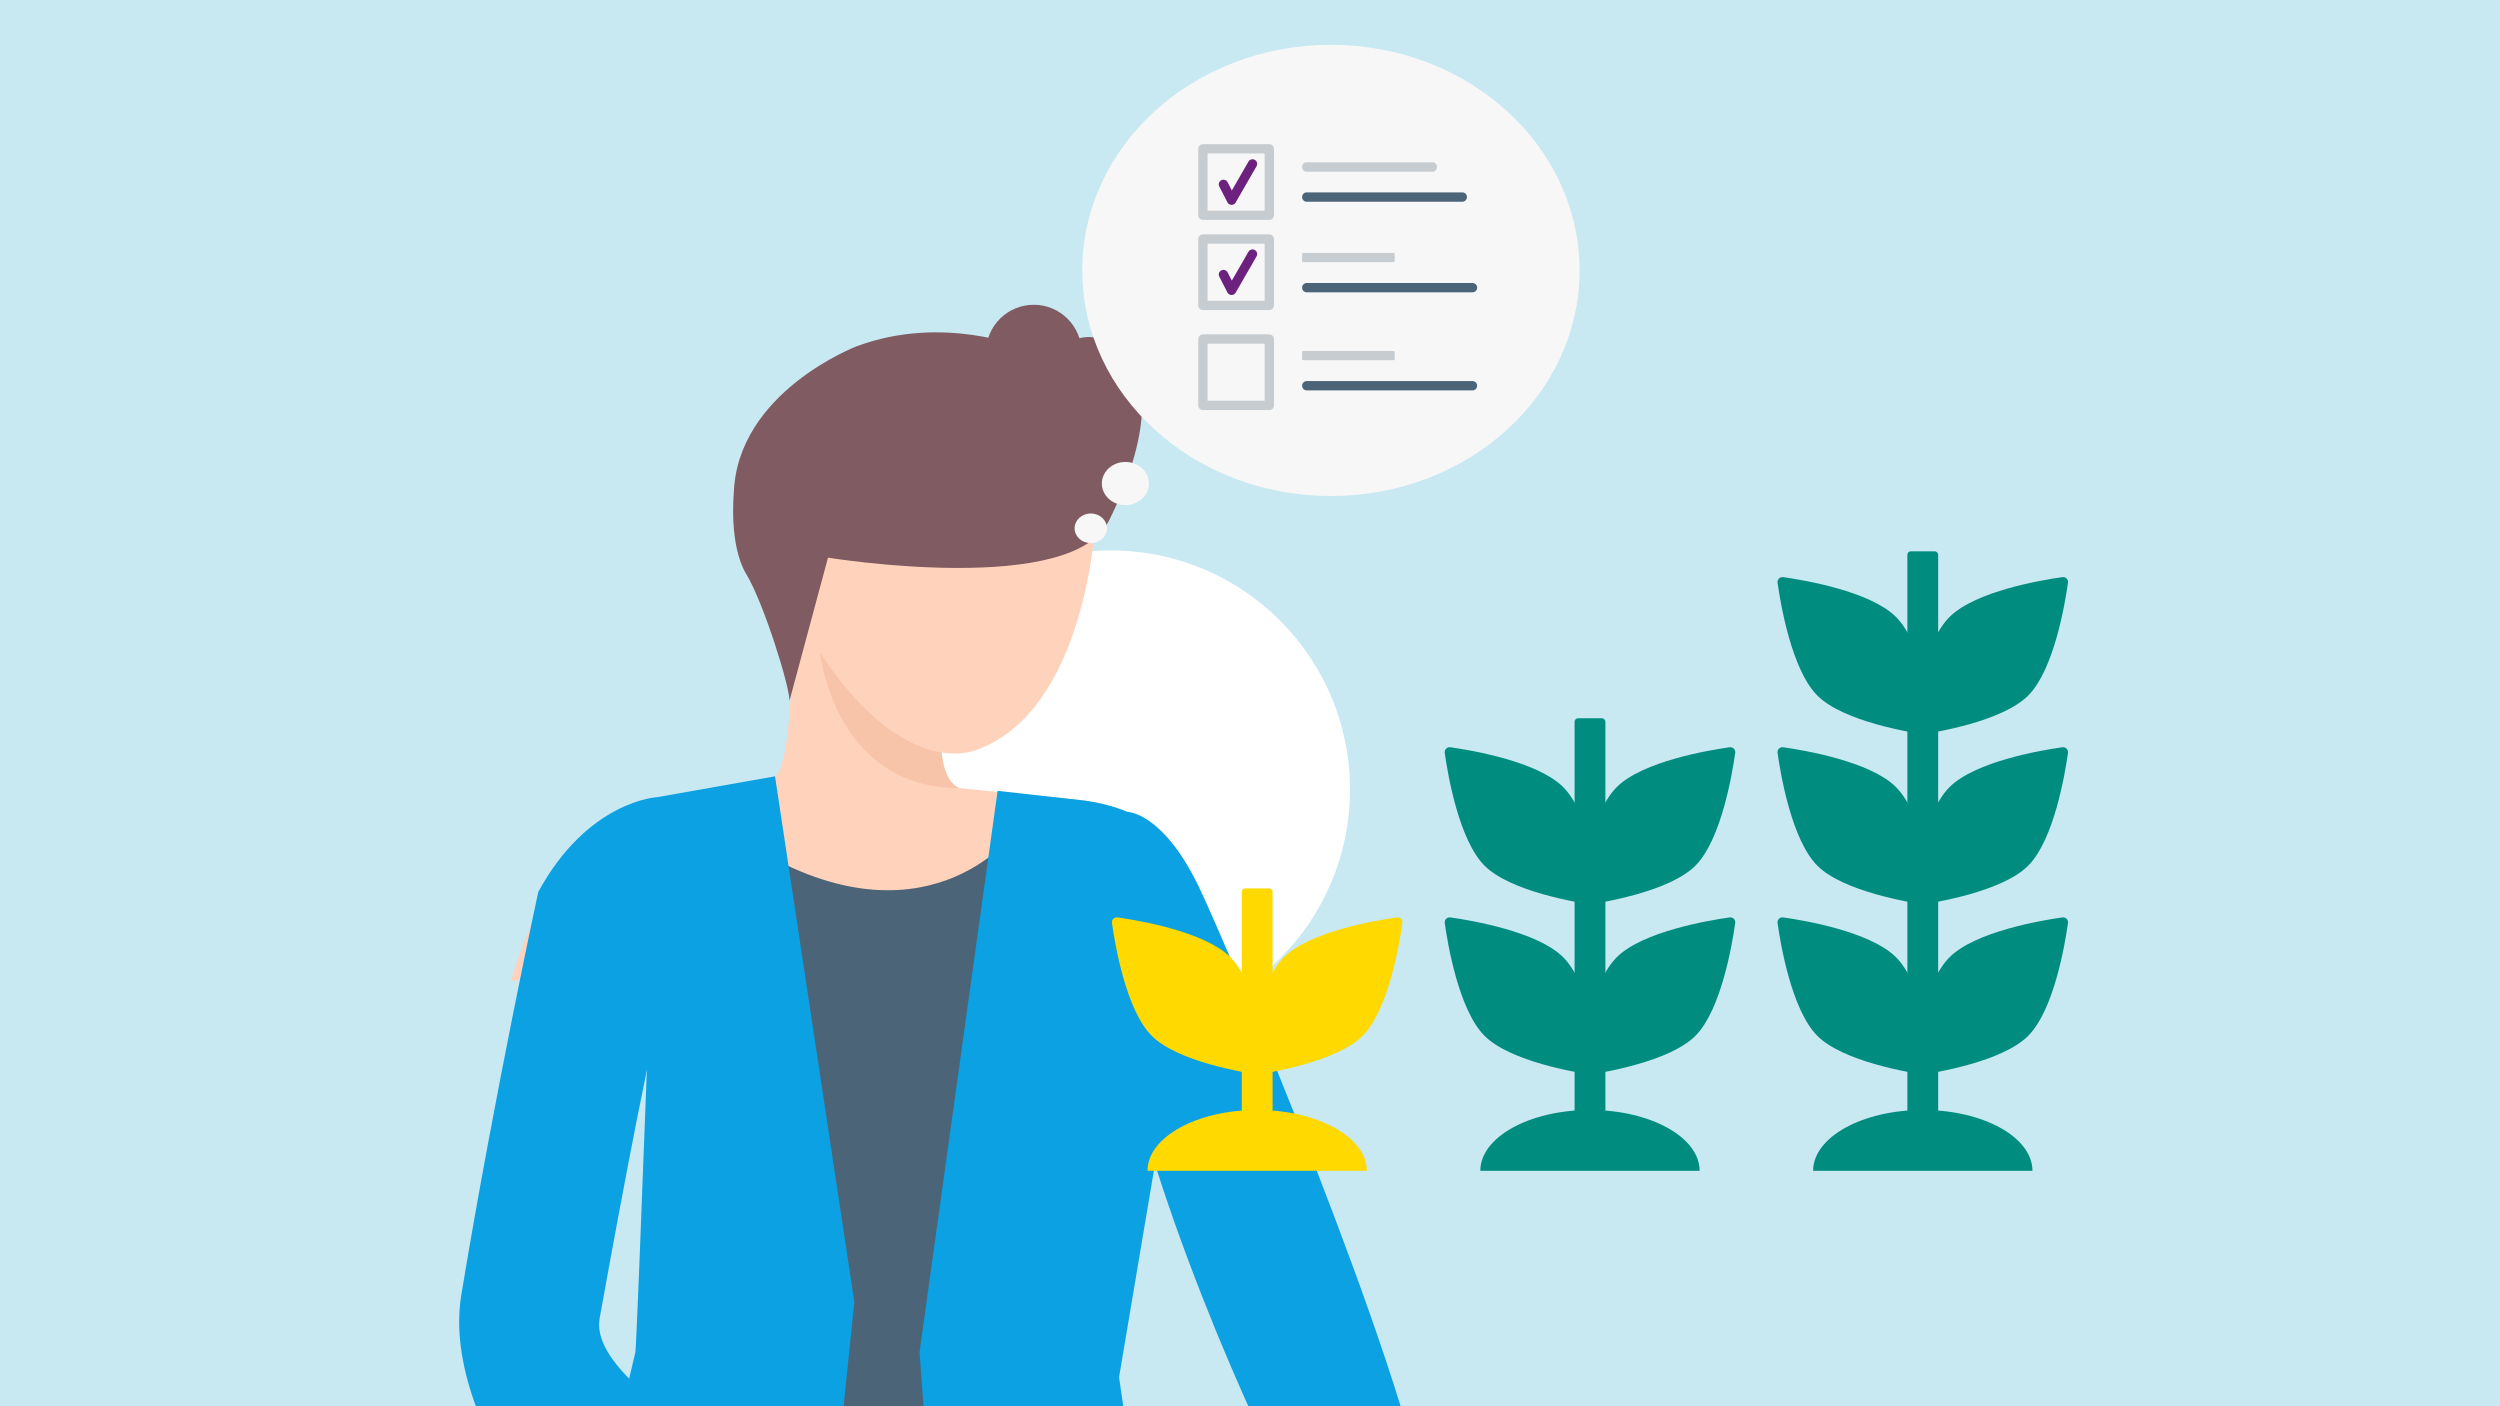 <?xml version="1.0" encoding="UTF-8"?><svg xmlns="http://www.w3.org/2000/svg" width="960" height="540" viewBox="0 0 960 540"><g id="bubbles"><rect x="-30.69" y="-28.24" width="1007.69" height="600.18" style="fill:#c8e8f2;"/></g><g id="stuff"><circle cx="426.58" cy="303.19" r="91.82" style="fill:#fff;"/><rect x="211.75" y="143.3" width="281.26" height="319.78" rx="8.65" ry="8.65" style="fill:none;"/><circle cx="415.3" cy="277.31" r="235.1" style="fill:none;"/><g><path d="M780.46,449.6h-84.22c0-12.9,18.85-23.37,42.1-23.37s42.12,10.47,42.12,23.37Z" style="fill:#008d80;"/><rect x="732.43" y="211.7" width="11.83" height="228.09" rx="1.31" ry="1.31" style="fill:#008d80;"/><path d="M778.82,397.77c9.9-9.9,14.16-35.3,15.29-43.33,.18-1.26-.89-2.33-2.15-2.15-8.03,1.13-33.43,5.4-43.33,15.29s-14.16,35.3-15.29,43.33c-.18,1.26,.89,2.33,2.15,2.15,8.03-1.13,33.43-5.4,43.33-15.29Z" style="fill:#008d80;"/><path d="M697.87,397.77c-9.9-9.9-14.16-35.3-15.29-43.33-.18-1.26,.89-2.33,2.15-2.15,8.03,1.13,33.43,5.4,43.33,15.29,9.9,9.9,14.16,35.3,15.29,43.33,.18,1.26-.89,2.33-2.15,2.15-8.03-1.13-33.43-5.4-43.33-15.29Z" style="fill:#008d80;"/><path d="M778.82,332.43c9.9-9.9,14.16-35.3,15.29-43.33,.18-1.26-.89-2.33-2.15-2.15-8.03,1.13-33.43,5.4-43.33,15.29-9.9,9.9-14.16,35.3-15.29,43.33-.18,1.26,.89,2.33,2.15,2.15,8.03-1.13,33.43-5.4,43.33-15.29Z" style="fill:#008d80;"/><path d="M697.87,332.43c-9.9-9.9-14.16-35.3-15.29-43.33-.18-1.26,.89-2.33,2.15-2.15,8.03,1.13,33.43,5.4,43.33,15.29,9.9,9.9,14.16,35.3,15.29,43.33,.18,1.26-.89,2.33-2.15,2.15-8.03-1.13-33.43-5.4-43.33-15.29Z" style="fill:#008d80;"/><path d="M778.82,267.1c9.9-9.9,14.16-35.3,15.29-43.33,.18-1.26-.89-2.33-2.15-2.15-8.03,1.13-33.43,5.4-43.33,15.29-9.9,9.9-14.16,35.3-15.29,43.33-.18,1.26,.89,2.33,2.15,2.15,8.03-1.13,33.43-5.4,43.33-15.29Z" style="fill:#008d80;"/><path d="M697.87,267.1c-9.9-9.9-14.16-35.3-15.29-43.33-.18-1.26,.89-2.33,2.15-2.15,8.03,1.13,33.43,5.4,43.33,15.29,9.9,9.9,14.16,35.3,15.29,43.33,.18,1.26-.89,2.33-2.15,2.15-8.03-1.13-33.43-5.4-43.33-15.29Z" style="fill:#008d80;"/></g><g><path d="M425.63,200.26s24.59-45.52,5.96-65.01c0,0-11.57-11.35-23.13-2.36,0,0-7.92,17.78-1.07,27.63l18.24,39.74Z" style="fill:#805b61;"/><circle cx="396.97" cy="135.4" r="18.37" style="fill:#805b61;"/><path d="M460,349.18c-3.36-36.95-43.69-41.79-43.69-41.79l-47.88-4.75c-8.55-2.85-7.6-24.69-6.65-28.49l-9.36-30.2-26.45-8.07c-12.71-1.47-21.41,2.33-21.41,2.33,0,0,0,55.9-6.96,59.92l-55.01,10.58s-27.74,6.35-46.46,68.03l263.87-27.54Z" style="fill:#ffd3bb;"/><path d="M368.43,302.64s-7.88-2.17-6.89-20.24l-46.67-31.92s5.37,52.12,53.56,52.16Z" style="fill:#f7c3a9;"/><path d="M420.37,203.32s-4.14,69.35-44.76,84.39c0,0-25.12,12.41-56.68-31.25,0,0-27.42-35.98-16.34-64.04,11.08-28.05,51.17-47.88,80.1-40.32,28.93,7.56,39,39.74,37.69,51.22Z" style="fill:#ffd3bb;"/><path d="M303.16,269.11l7.4-27.51,7.39-27.46s95.65,15.55,108.21-15.02c0,0,19.57-44.39-33.18-65.62,0,0-30.97-12.86-64-.53,0,0-46.02,17.51-47.21,56.58,0,0-1.93,19.74,4.82,30.94,6.76,11.2,16.71,43.34,16.57,48.61Z" style="fill:#805b61;"/><path d="M389.61,319.86s-35.12,47.12-103.66,3.43l-4.44,233.02-14.51,45.4,137.6-7.71-14.99-274.14Z" style="fill:#4b6478;"/><path d="M297.61,298.11l30.46,201.87-16.52,159.99-95.84-20.56s27.63-117.58,28.27-120.15c.64-2.57,8.29-213.13,8.29-213.13l45.34-8.02Z" style="fill:#0ba1e2;"/><path d="M383.08,303.69l-29.97,215.56,10.33,140.71,84.43-7.71-18.16-123.36,30.29-179.71s.14-35.84-43.69-41.79l-33.23-3.7Z" style="fill:#0ba1e2;"/><path d="M433.11,311.82s13.09,0,26.89,27.98c10.57,21.43,80.57,187.96,87.37,238.82l-28-11.66-21.01,10.96c-13.5-21.35-61.27-128.37-68.65-189.1l3.4-77Z" style="fill:#0ba1e2;"/><path d="M252.26,306.13s-26.49,1.31-45.56,36.37c0,0-16.57,76.34-29.52,154.49-8.95,53.96,55.52,115.17,56.66,146.32l416.56,65.9s-431.35-140.92-420.14-202.99c9.79-54.22,20.29-109.34,25.29-125.52l-3-72.82-.28-1.74Z" style="fill:#0ba1e2;"/></g><g><path d="M524.87,449.6h-84.22c0-12.9,18.85-23.37,42.1-23.37s42.12,10.47,42.12,23.37Z" style="fill:#ffd900;"/><rect x="476.84" y="341.14" width="11.83" height="98.65" rx="1.31" ry="1.31" style="fill:#ffd900;"/><path d="M523.23,397.77c9.9-9.9,14.16-35.3,15.29-43.33,.18-1.26-.89-2.33-2.15-2.15-8.03,1.13-33.43,5.4-43.33,15.29-9.9,9.9-14.16,35.3-15.29,43.33-.18,1.26,.89,2.33,2.15,2.15,8.03-1.13,33.43-5.4,43.33-15.29Z" style="fill:#ffd900;"/><path d="M442.28,397.77c-9.9-9.9-14.16-35.3-15.29-43.33-.18-1.26,.89-2.33,2.15-2.15,8.03,1.13,33.43,5.4,43.33,15.29,9.9,9.9,14.16,35.3,15.29,43.33,.18,1.26-.89,2.33-2.15,2.15-8.03-1.13-33.43-5.4-43.33-15.29Z" style="fill:#ffd900;"/></g><g><path d="M652.66,449.6h-84.22c0-12.9,18.85-23.37,42.1-23.37s42.12,10.47,42.12,23.37Z" style="fill:#008d80;"/><rect x="604.64" y="275.82" width="11.83" height="163.97" rx="1.31" ry="1.31" style="fill:#008d80;"/><path d="M651.03,397.77c9.9-9.9,14.16-35.3,15.29-43.33,.18-1.26-.89-2.33-2.15-2.15-8.03,1.13-33.43,5.4-43.33,15.29-9.9,9.9-14.16,35.3-15.29,43.33-.18,1.26,.89,2.33,2.15,2.15,8.03-1.13,33.43-5.4,43.33-15.29Z" style="fill:#008d80;"/><path d="M570.07,397.77c-9.9-9.9-14.16-35.3-15.29-43.33-.18-1.26,.89-2.33,2.15-2.15,8.03,1.13,33.43,5.4,43.33,15.29,9.9,9.9,14.16,35.3,15.29,43.33,.18,1.26-.89,2.33-2.15,2.15-8.03-1.13-33.43-5.4-43.33-15.29Z" style="fill:#008d80;"/><path d="M651.03,332.43c9.9-9.9,14.16-35.3,15.29-43.33,.18-1.26-.89-2.33-2.15-2.15-8.03,1.13-33.43,5.4-43.33,15.29-9.9,9.9-14.16,35.3-15.29,43.33-.18,1.26,.89,2.33,2.15,2.15,8.03-1.13,33.43-5.4,43.33-15.29Z" style="fill:#008d80;"/><path d="M570.07,332.43c-9.9-9.9-14.16-35.3-15.29-43.33-.18-1.26,.89-2.33,2.15-2.15,8.03,1.13,33.43,5.4,43.33,15.29,9.9,9.9,14.16,35.3,15.29,43.33,.18,1.26-.89,2.33-2.15,2.15-8.03-1.13-33.43-5.4-43.33-15.29Z" style="fill:#008d80;"/></g><ellipse cx="418.86" cy="202.87" rx="6.21" ry="5.69" style="fill:#f7f7f7;"/><ellipse cx="432.15" cy="185.68" rx="9.04" ry="8.29" style="fill:#f7f7f7;"/><g><ellipse cx="511.07" cy="103.84" rx="95.48" ry="86.64" style="fill:#f7f7f7;"/><path d="M565.44,112.25h-63.65c-.99,0-1.79-.8-1.79-1.79s.8-1.79,1.79-1.79h63.65c.99,0,1.79,.8,1.79,1.79s-.8,1.79-1.79,1.79Z" style="fill:#4b6478;"/><rect x="500" y="97.12" width="35.56" height="3.55" rx=".47" ry=".47" style="fill:#c7ccd0;"/><path d="M565.44,149.91h-63.65c-.99,0-1.79-.8-1.79-1.79s.8-1.79,1.79-1.79h63.65c.99,0,1.79,.8,1.79,1.79s-.8,1.79-1.79,1.79Z" style="fill:#4b6478;"/><rect x="500" y="134.78" width="35.56" height="3.55" rx=".47" ry=".47" style="fill:#c7ccd0;"/><path d="M487.41,84.44h-25.5c-.99,0-1.79-.8-1.79-1.79v-25.5c0-.99,.8-1.79,1.79-1.79h25.5c.99,0,1.79,.8,1.79,1.79v25.5c0,.99-.8,1.79-1.79,1.79Zm-23.71-3.58h21.92v-21.92h-21.92v21.92Z" style="fill:#c7ccd0;"/><path d="M550.23,65.91h-48.66c-.87,0-1.57-.8-1.57-1.79s.7-1.79,1.57-1.79h48.66c.87,0,1.57,.8,1.57,1.79s-.7,1.79-1.57,1.79Z" style="fill:#c7ccd0;"/><path d="M561.62,77.46h-59.93c-.93,0-1.68-.8-1.68-1.79s.75-1.79,1.68-1.79h59.93c.93,0,1.68,.8,1.68,1.79s-.75,1.79-1.68,1.79Z" style="fill:#4b6478;"/><path d="M472.92,78.66s-.03,0-.04,0c-.66-.02-1.25-.39-1.55-.97l-3.12-6.08c-.45-.88-.1-1.96,.78-2.41,.88-.45,1.96-.1,2.41,.78l1.62,3.16,6.39-11.09c.49-.86,1.59-1.15,2.44-.66,.86,.49,1.15,1.59,.66,2.44l-8.03,13.94c-.32,.56-.91,.9-1.55,.9Z" style="fill:#6c217e;"/><path d="M487.41,119.06h-25.5c-.99,0-1.79-.8-1.79-1.79v-25.5c0-.99,.8-1.79,1.79-1.79h25.5c.99,0,1.79,.8,1.79,1.79v25.5c0,.99-.8,1.79-1.79,1.79Zm-23.71-3.58h21.92v-21.92h-21.92v21.92Z" style="fill:#c7ccd0;"/><path d="M472.92,113.28s-.03,0-.04,0c-.66-.02-1.25-.39-1.55-.97l-3.12-6.08c-.45-.88-.1-1.96,.78-2.41,.88-.45,1.96-.1,2.41,.78l1.62,3.16,6.39-11.09c.49-.86,1.59-1.15,2.44-.66,.86,.49,1.15,1.59,.66,2.44l-8.03,13.94c-.32,.56-.91,.9-1.55,.9Z" style="fill:#6c217e;"/><path d="M487.41,157.47h-25.5c-.99,0-1.79-.8-1.79-1.79v-25.5c0-.99,.8-1.79,1.79-1.79h25.5c.99,0,1.79,.8,1.79,1.79v25.5c0,.99-.8,1.79-1.79,1.79Zm-23.71-3.58h21.92v-21.92h-21.92v21.92Z" style="fill:#c7ccd0;"/></g></g></svg>